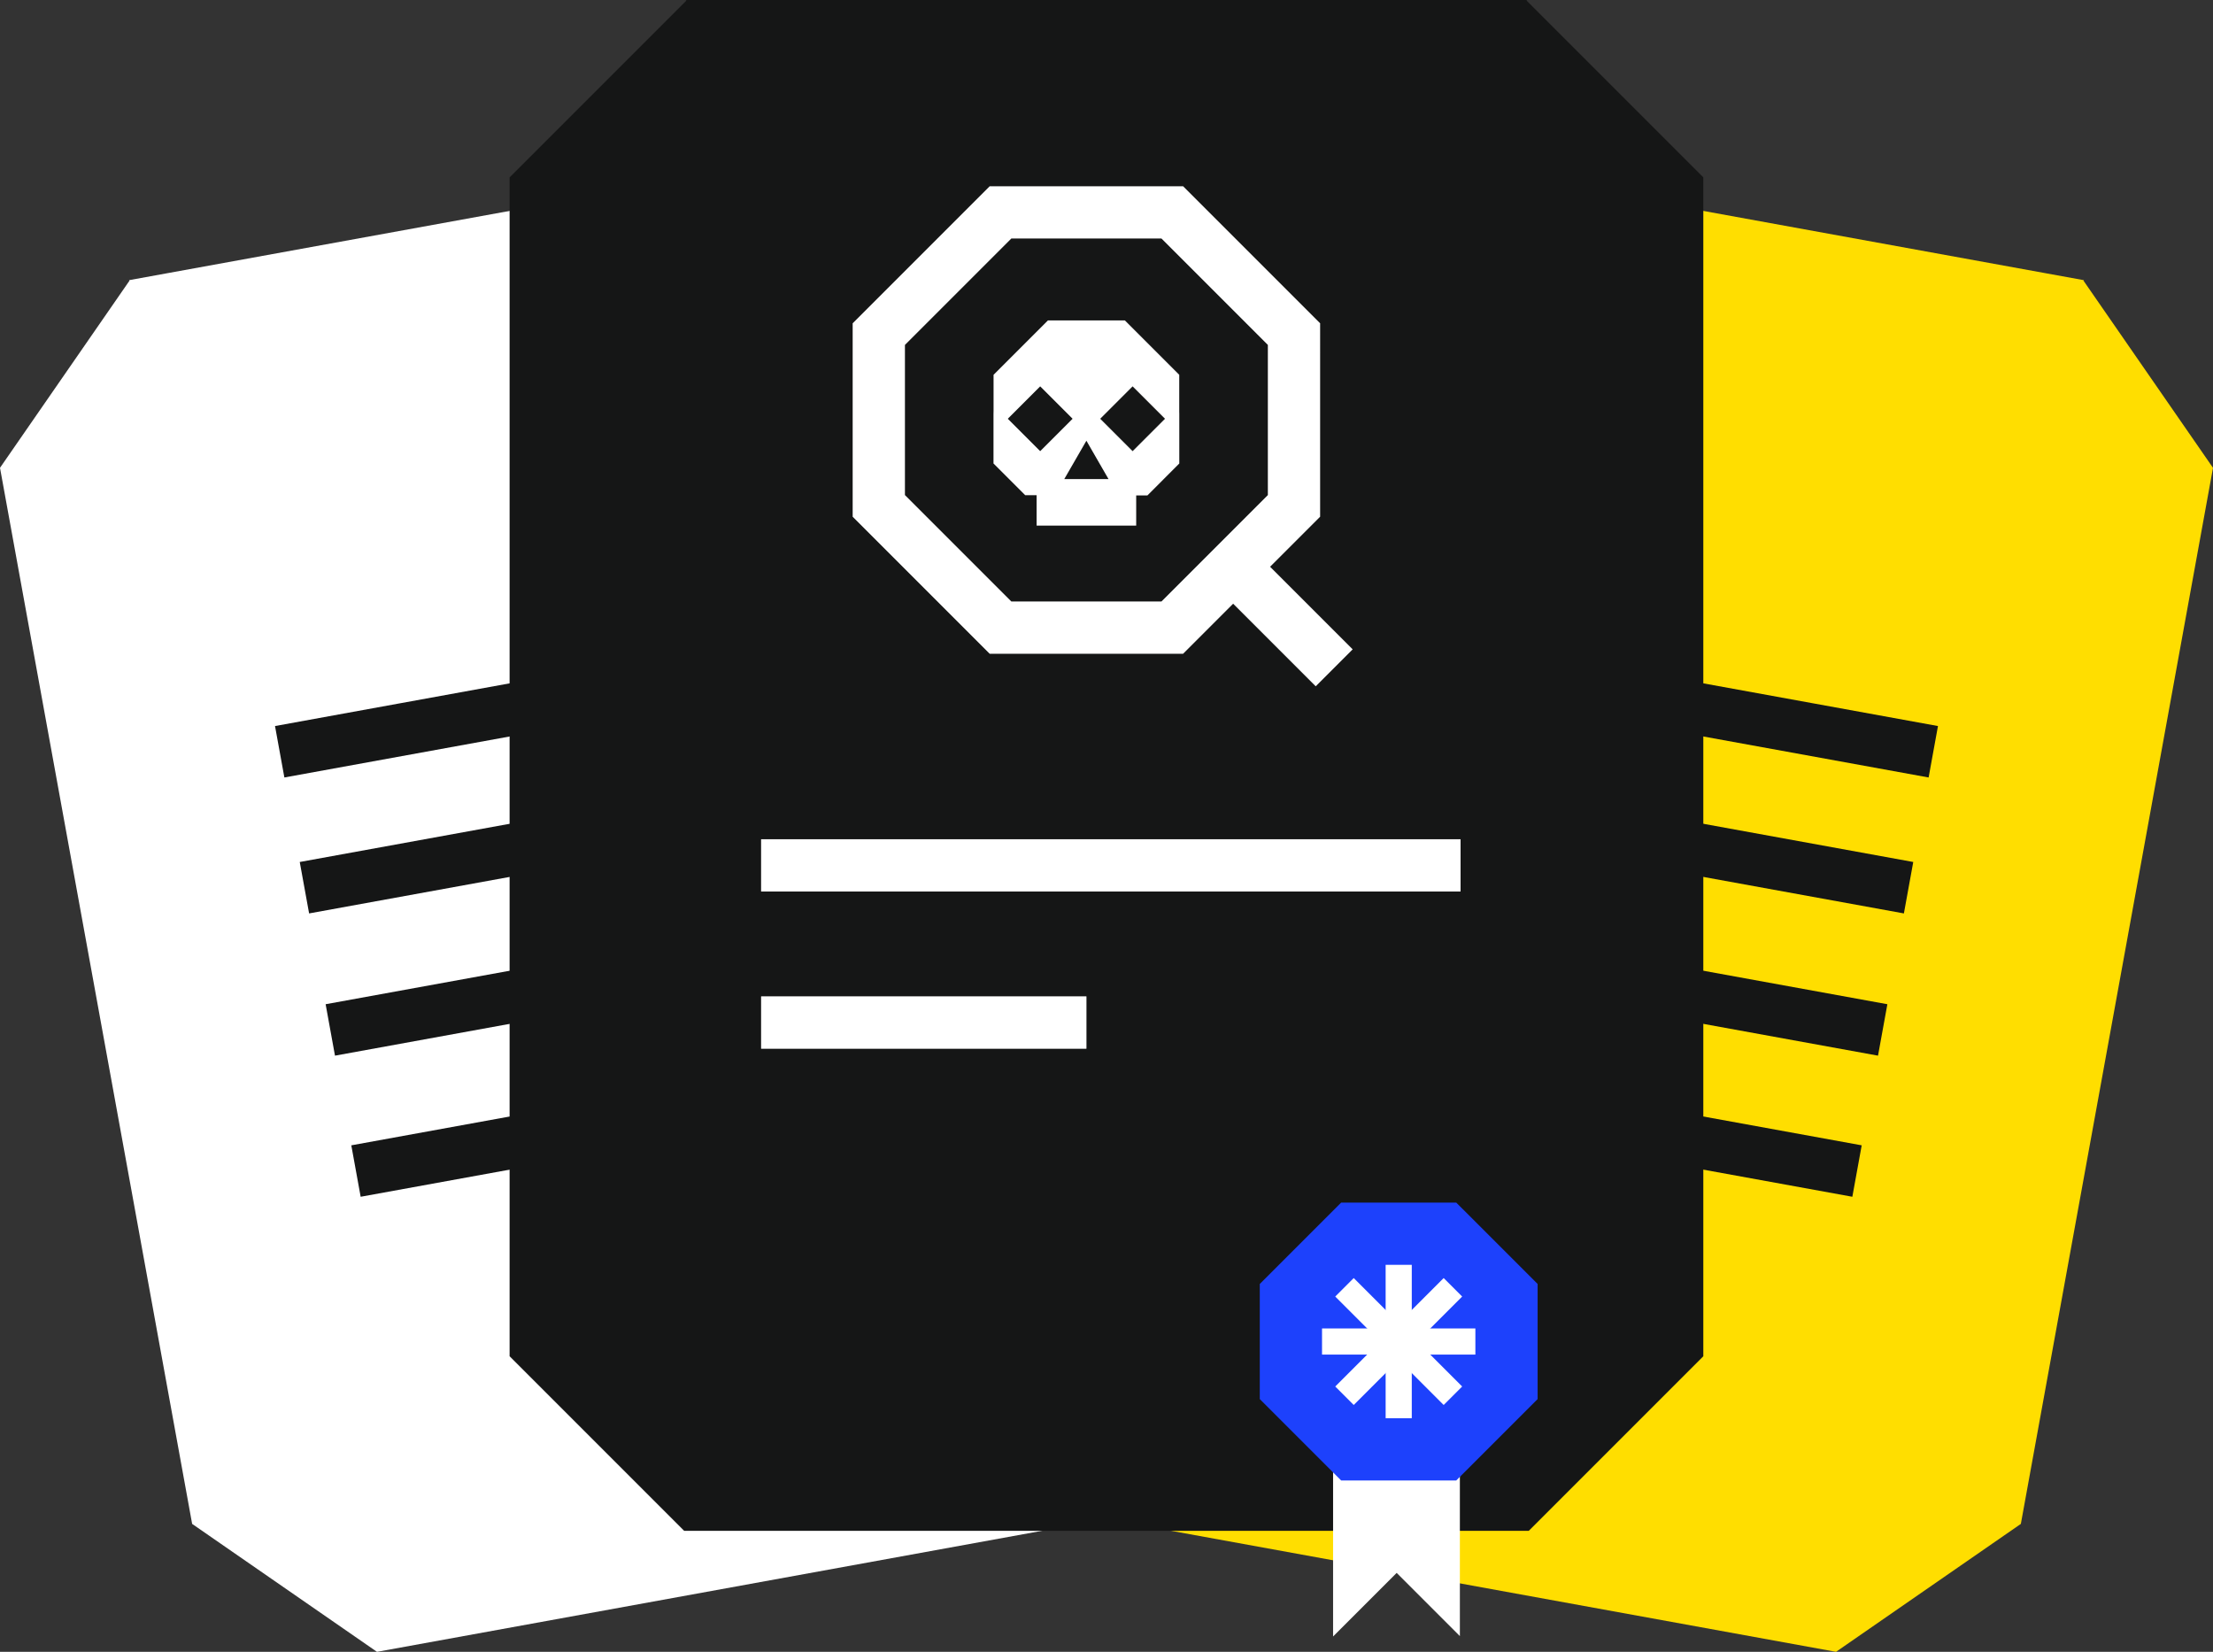 <svg id="Group_1696" data-name="Group 1696" xmlns="http://www.w3.org/2000/svg" xmlns:xlink="http://www.w3.org/1999/xlink" width="254.044" height="189.599" viewBox="0 0 254.044 189.599">
  <rect x="0" y="0" width="254.044" height="189.599" fill="#333333" stroke="none"/>
  <defs>
    <clipPath id="clip-path">
      <rect id="Rectangle_545" data-name="Rectangle 545" width="254.044" height="189.599" fill="none" stroke="#707070" stroke-width="6"/>
    </clipPath>
  </defs>
  <path id="Path_1389" data-name="Path 1389" d="M260.813,32.727,239.323,47.6,217.266,168.817l14.684,21.217,86.859,15.805,21.217-14.684L362.084,69.939,347.211,48.448l.065-.045L260.767,32.661Z" transform="translate(-108.04 -16.241)" fill="#ffde00"/>
  <line id="Line_596" data-name="Line 596" x1="46.891" y1="8.532" transform="translate(175.044 77.756)" fill="#151616"/>
  <line id="Line_597" data-name="Line 597" x1="46.891" y1="8.532" transform="translate(175.044 77.756)" fill="none" stroke="#151616" stroke-width="6"/>
  <line id="Line_598" data-name="Line 598" x1="72.084" y1="13.117" transform="translate(147.013 88.775)" fill="#151616"/>
  <line id="Line_599" data-name="Line 599" x1="72.084" y1="13.117" transform="translate(147.013 88.775)" fill="none" stroke="#151616" stroke-width="6"/>
  <line id="Line_600" data-name="Line 600" x1="72.084" y1="13.117" transform="translate(144.042 105.101)" fill="#151616"/>
  <line id="Line_601" data-name="Line 601" x1="72.084" y1="13.117" transform="translate(144.042 105.101)" fill="none" stroke="#151616" stroke-width="6"/>
  <line id="Line_602" data-name="Line 602" x1="72.084" y1="13.117" transform="translate(141.095 121.297)" fill="#151616"/>
  <line id="Line_603" data-name="Line 603" x1="72.084" y1="13.117" transform="translate(141.095 121.297)" fill="none" stroke="#151616" stroke-width="6"/>
  <path id="Path_1390" data-name="Path 1390" d="M14.808,48.4l.065.045L0,69.938,22.057,191.155,43.275,205.84l86.859-15.805,14.685-21.217L122.761,47.6,101.271,32.727l.045-.066Z" transform="translate(0 -16.241)" fill="#fff"/>
  <line id="Line_604" data-name="Line 604" y1="8.532" x2="46.891" transform="translate(32.108 77.756)" fill="#151616"/>
  <line id="Line_605" data-name="Line 605" y1="8.532" x2="46.891" transform="translate(32.108 77.756)" fill="none" stroke="#151616" stroke-width="6"/>
  <line id="Line_606" data-name="Line 606" y1="13.117" x2="72.084" transform="translate(34.947 88.775)" fill="#151616"/>
  <line id="Line_607" data-name="Line 607" y1="13.117" x2="72.084" transform="translate(34.947 88.775)" fill="none" stroke="#151616" stroke-width="6"/>
  <line id="Line_608" data-name="Line 608" y1="13.117" x2="72.084" transform="translate(37.918 105.101)" fill="#151616"/>
  <line id="Line_609" data-name="Line 609" y1="13.117" x2="72.084" transform="translate(37.918 105.101)" fill="none" stroke="#151616" stroke-width="6"/>
  <line id="Line_610" data-name="Line 610" y1="13.117" x2="72.084" transform="translate(40.865 121.297)" fill="#151616"/>
  <line id="Line_611" data-name="Line 611" y1="13.117" x2="72.084" transform="translate(40.865 121.297)" fill="none" stroke="#151616" stroke-width="6"/>
  <path id="Path_1391" data-name="Path 1391" d="M136.609,0l.061.062-20.3,20.3v135.31l20.038,20.038h96.958l20.038-20.038V20.358l-20.3-20.3L233.175,0Z" transform="translate(-57.87 0)" fill="#151616"/>
  <path id="Path_1392" data-name="Path 1392" d="M304.405,326.5v23.7l7.3-7.3,7.255,7.255V326.5" transform="translate(-151.372 -162.361)" fill="#fff"/>
  <path id="Path_1393" data-name="Path 1393" d="M310.22,274.569H297.009l-9.342,9.342v13.211l9.342,9.342H310.22l9.342-9.342V283.91Z" transform="translate(-143.049 -136.535)" fill="#1d41fc"/>
  <line id="Line_612" data-name="Line 612" y1="6.224" x2="6.224" transform="translate(160.566 147.757)" fill="none" stroke="#fff" stroke-width="3"/>
  <line id="Line_613" data-name="Line 613" x2="8.802" transform="translate(160.566 153.981)" fill="none" stroke="#fff" stroke-width="3"/>
  <line id="Line_614" data-name="Line 614" y1="8.802" transform="translate(160.566 145.179)" fill="none" stroke="#fff" stroke-width="3"/>
  <line id="Line_615" data-name="Line 615" x1="6.224" y1="6.224" transform="translate(154.342 147.757)" fill="none" stroke="#fff" stroke-width="3"/>
  <line id="Line_616" data-name="Line 616" x1="8.802" transform="translate(151.764 153.981)" fill="none" stroke="#fff" stroke-width="3"/>
  <line id="Line_617" data-name="Line 617" x1="6.224" y2="6.224" transform="translate(154.342 153.981)" fill="none" stroke="#fff" stroke-width="3"/>
  <line id="Line_619" data-name="Line 619" y2="8.802" transform="translate(160.566 153.981)" fill="none" stroke="#fff" stroke-width="3"/>
  <line id="Line_620" data-name="Line 620" x2="6.224" y2="6.224" transform="translate(160.566 153.981)" fill="none" stroke="#fff" stroke-width="3"/>
  <g id="Group_1695" data-name="Group 1695">
    <g id="Group_1694" data-name="Group 1694" clip-path="url(#clip-path)">
      <path id="Path_1394" data-name="Path 1394" d="M248.185,83.547V79.4l-6.238-6.238h-8.84L226.869,79.4v4.152c0,.118-.007.235-.007.354v5.673l3.637,3.637,14.03.032,3.662-3.669V83.9c0-.119,0-.237-.007-.355" transform="translate(-112.812 -36.38)" fill="#fff"/>
      <rect id="Rectangle_543" data-name="Rectangle 543" width="11.431" height="4.039" transform="translate(118.999 56.29)" fill="#fff"/>
      <path id="Path_1395" data-name="Path 1395" d="M245.564,105.028h-2.538l1.269-2.2,1.269-2.2,1.269,2.2,1.269,2.2Z" transform="translate(-120.85 -50.041)" fill="#151616"/>
      <rect id="Rectangle_544" data-name="Rectangle 544" width="5.259" height="5.259" transform="translate(115.691 48.066) rotate(-45)" fill="#151616"/>
      <path id="Path_1396" data-name="Path 1396" d="M258.667,91.932h0l-3.719-3.719-3.718,3.719h0l3.718,3.719Z" transform="translate(-124.929 -43.866)" fill="#151616"/>
      <path id="Path_1397" data-name="Path 1397" d="M248.334,62.46,234.361,48.488H214.643L200.671,62.46V82.178L214.643,96.15h19.718l13.972-13.972Z" transform="translate(-99.788 -24.111)" fill="none" stroke="#fff" stroke-width="6"/>
      <line id="Line_622" data-name="Line 622" x2="12.135" y2="12.135" transform="translate(141.025 64.518)" fill="none" stroke="#fff" stroke-width="6"/>
      <line id="Line_623" data-name="Line 623" x2="80.292" transform="translate(87.375 99.33)" fill="#151616" stroke="#707070" stroke-width="6"/>
      <line id="Line_624" data-name="Line 624" x2="80.292" transform="translate(87.375 99.33)" fill="none" stroke="#fff" stroke-width="6"/>
      <line id="Line_625" data-name="Line 625" x2="37.339" transform="translate(87.375 117.369)" fill="#151616" stroke="#707070" stroke-width="6"/>
      <line id="Line_626" data-name="Line 626" x2="37.339" transform="translate(87.375 117.369)" fill="none" stroke="#fff" stroke-width="6"/>
    </g>
  </g>
</svg>
